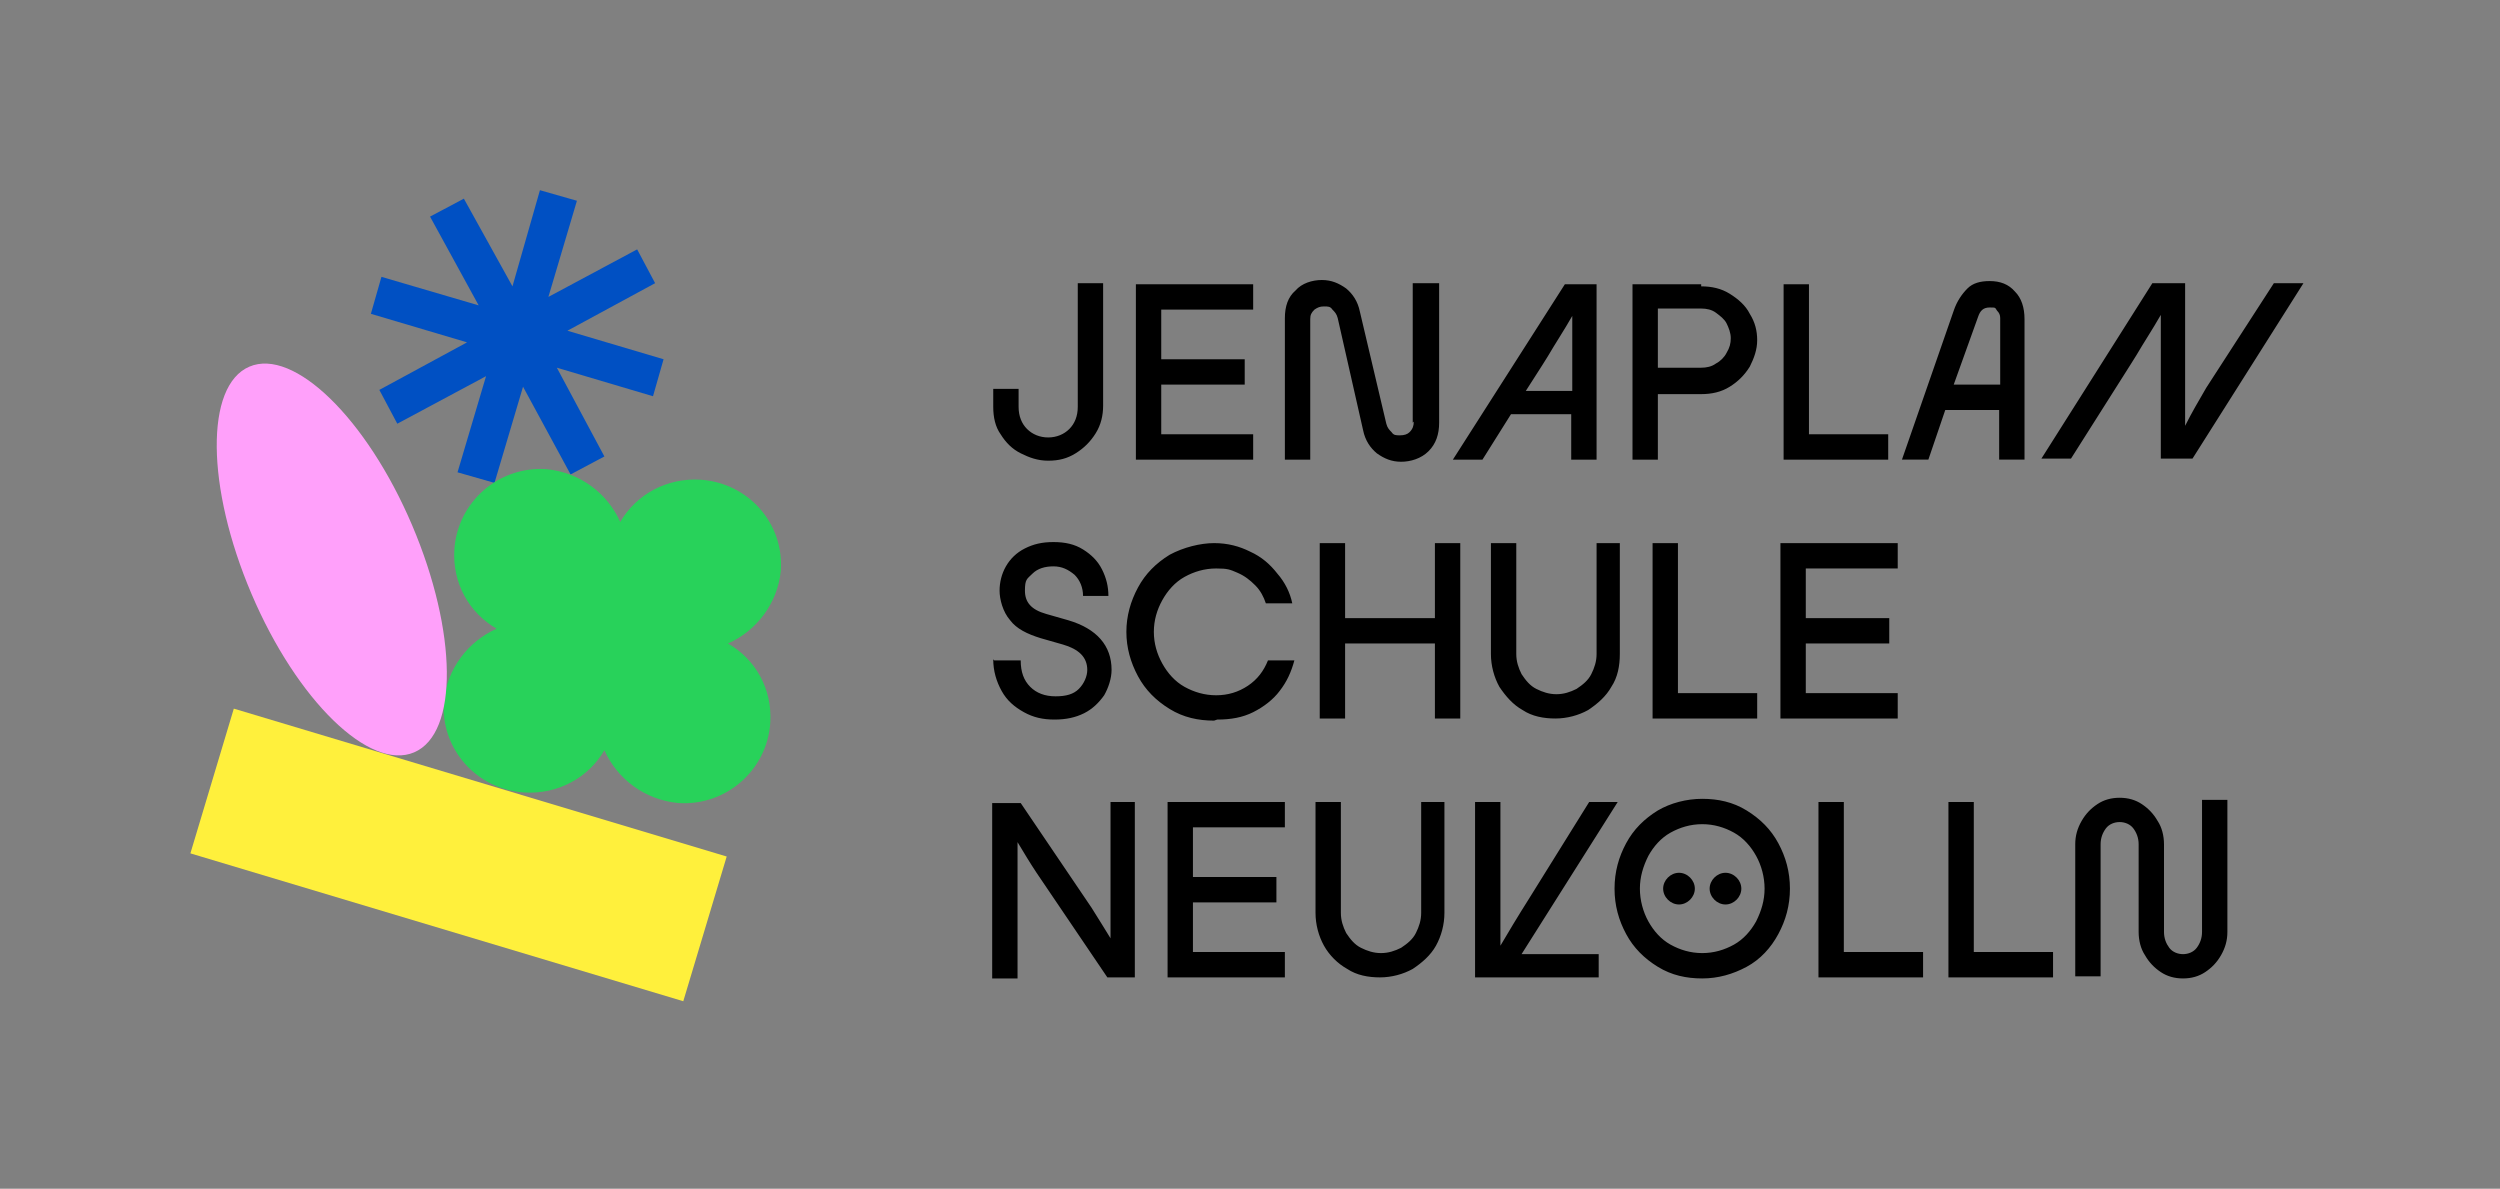 <?xml version="1.0" encoding="UTF-8"?>
<svg xmlns="http://www.w3.org/2000/svg" xmlns:xlink="http://www.w3.org/1999/xlink" version="1.1" viewBox="0 0 236.6 112.5">
  <rect x="0" y="0" width="236.6" height="112.5" fill="#808080" stroke="none"/>
  <defs>
    <style>
      .cls-1 {
        fill: none;
      }

      .cls-2 {
        fill: #ffa0fa;
      }

      .cls-3 {
        fill: #fff03c;
      }

      .cls-4 {
        fill: #0050c3;
      }

      .cls-5 {
        clip-path: url(#clippath);
      }

      .cls-6 {
        fill: #28d25a;
      }
    </style>
    <clipPath id="clippath">
      <rect class="cls-1" x="18" y="18" width="200" height="76.7"/>
    </clipPath>
  </defs>
  <!-- Generator: Adobe Illustrator 28.6.0, SVG Export Plug-In . SVG Version: 1.2.0 Build 709)  -->
  <g>
    <g id="Layer_1">
      <g>
        <g>
          <polygon class="cls-4" points="51.1 18 48.5 27.1 43.9 18.8 40.7 20.5 45.3 28.9 36.1 26.2 35.1 29.7 44.2 32.4 35.9 36.9 37.6 40.1 46 35.6 43.3 44.7 46.8 45.7 49.5 36.6 54 44.9 57.2 43.2 52.7 34.8 61.8 37.5 62.8 34 53.7 31.3 62 26.8 60.3 23.6 51.9 28.1 54.6 19 51.1 18"/>
          <rect class="cls-3" x="36.2" y="56.5" width="14.3" height="48.7" transform="translate(-46.5 99.2) rotate(-73.3)"/>
          <g class="cls-5">
            <path class="cls-6" d="M73.9,54c.3-4.5-3.1-8.3-7.6-8.6-3.2-.2-6.1,1.4-7.6,4-1.2-2.7-3.8-4.7-7-5-4.5-.3-8.4,3.1-8.7,7.6-.2,3.2,1.4,6,4,7.5-2.7,1.2-4.7,3.8-5,6.9-.3,4.5,3.1,8.3,7.6,8.6,3.2.2,6.1-1.4,7.6-4,1.2,2.7,3.8,4.7,7,5,4.5.3,8.4-3.1,8.7-7.6.2-3.2-1.4-6-4-7.5,2.7-1.2,4.7-3.8,5-6.9"/>
            <path class="cls-2" d="M23.8,56.2c4.3,10.1,11.2,16.8,15.4,15,4.2-1.8,4.1-11.4-.2-21.5-4.3-10.1-11.2-16.8-15.4-15-4.2,1.8-4.1,11.4.2,21.5"/>
            <path d="M208.4,75.7v12.5c0,.6-.2,1.1-.5,1.5-.3.4-.8.6-1.3.6s-1-.2-1.3-.6c-.3-.4-.5-.9-.5-1.5v-8.3c0-.8-.2-1.6-.6-2.2-.4-.7-.9-1.2-1.5-1.6-.6-.4-1.3-.6-2.1-.6s-1.5.2-2.1.6c-.6.4-1.1.9-1.5,1.6-.4.7-.6,1.4-.6,2.2v12.5h2.4v-12.5c0-.6.2-1.1.5-1.5.3-.4.8-.6,1.3-.6s1,.2,1.3.6c.3.4.5.9.5,1.5v8.3c0,.8.2,1.6.6,2.2.4.7.9,1.2,1.5,1.6.6.4,1.3.6,2.1.6s1.5-.2,2.1-.6c.6-.4,1.1-.9,1.5-1.6.4-.7.6-1.4.6-2.2v-12.5h-2.4ZM186.8,90.1v-14.2h-2.4v16.6h9.9v-2.4h-7.5ZM174.5,90.1v-14.2h-2.4v16.6h9.9v-2.4h-7.5ZM161.1,90.2c-1.1,0-2.1-.3-3-.8-.9-.5-1.6-1.3-2.1-2.2-.5-.9-.8-2-.8-3.1s.3-2.1.8-3.1c.5-.9,1.2-1.7,2.1-2.2.9-.5,1.9-.8,3-.8s2.1.3,3,.8c.9.5,1.6,1.3,2.1,2.2.5.9.8,2,.8,3.1s-.3,2.1-.8,3.1c-.5.9-1.2,1.7-2.1,2.2-.9.5-1.9.8-3,.8M161.1,92.6c1.5,0,2.9-.4,4.2-1.1s2.3-1.8,3-3.1c.7-1.3,1.1-2.7,1.1-4.3s-.4-3-1.1-4.3c-.7-1.3-1.7-2.3-3-3.1-1.3-.8-2.7-1.1-4.2-1.1s-3,.4-4.2,1.1c-1.3.8-2.3,1.8-3,3.1-.7,1.3-1.1,2.7-1.1,4.3s.4,3,1.1,4.3c.7,1.3,1.7,2.3,3,3.1,1.3.8,2.7,1.1,4.2,1.1M153.2,75.9h-2.8l-5.6,9c-1.2,1.9-2.1,3.4-2.8,4.6h0c0-1.6,0-3.2,0-4.8v-8.8h-2.4v16.6h11.7s0-2.2,0-2.2h-7.3s9.1-14.4,9.1-14.4ZM134.5,75.9v10.5c0,.7-.2,1.3-.5,1.9-.3.6-.8,1-1.4,1.4-.6.3-1.2.5-1.9.5s-1.3-.2-1.9-.5c-.6-.3-1-.8-1.4-1.4-.3-.6-.5-1.2-.5-1.9v-10.5h-2.4v10.5c0,1.1.3,2.2.8,3.1s1.3,1.7,2.2,2.2c.9.6,2,.8,3.1.8s2.2-.3,3.1-.8c.9-.6,1.7-1.3,2.2-2.2s.8-2,.8-3.1v-10.5h-2.4ZM121.6,75.9h-11.1v16.6h11.1v-2.4h-8.7v-4.7h7.9v-2.4h-7.9v-4.7h8.7v-2.4ZM105.1,75.9v12.9h0c-.5-.8-1.1-1.8-1.8-2.9l-6.7-9.9h-2.7v16.6h2.4v-12.9h0c.6,1,1.2,2,1.8,2.9l6.7,9.9h2.6v-16.6h-2.4Z"/>
            <path d="M179.6,51.4h-11.1v16.6h11.1v-2.4h-8.7v-4.7h7.9v-2.4h-7.9v-4.7h8.7v-2.4ZM158.8,65.6v-14.2h-2.4v16.6h9.9v-2.4h-7.5ZM151.1,51.4v10.5c0,.7-.2,1.3-.5,1.9-.3.6-.8,1-1.4,1.4-.6.3-1.2.5-1.9.5s-1.3-.2-1.9-.5c-.6-.3-1-.8-1.4-1.4-.3-.6-.5-1.2-.5-1.9v-10.5h-2.4v10.5c0,1.1.3,2.2.8,3.1.6.9,1.3,1.7,2.2,2.2.9.6,2,.8,3.1.8s2.2-.3,3.1-.8c.9-.6,1.7-1.3,2.2-2.2.6-.9.8-2,.8-3.1v-10.5h-2.4ZM135.8,51.4v7.1h-8.5v-7.1h-2.4v16.6h2.4v-7.1h8.5v7.1h2.4v-16.6h-2.4ZM115.2,68.1c1.3,0,2.4-.2,3.4-.7,1-.5,1.9-1.2,2.5-2,.7-.9,1.1-1.8,1.4-2.9h-2.5c-.4,1-1,1.8-1.9,2.4-.9.6-1.9.9-3,.9s-2.1-.3-3-.8c-.9-.5-1.6-1.3-2.1-2.2-.5-.9-.8-1.9-.8-3s.3-2.1.8-3c.5-.9,1.2-1.7,2.1-2.2.9-.5,1.9-.8,3-.8s1.3.1,2,.4c.7.3,1.2.7,1.7,1.2.5.5.8,1.1,1,1.7h2.5c-.2-1-.7-2-1.4-2.8-.7-.9-1.5-1.6-2.6-2.1-1-.5-2.1-.8-3.4-.8s-2.9.4-4.2,1.1c-1.3.8-2.3,1.8-3,3.1-.7,1.3-1.1,2.7-1.1,4.2s.4,2.9,1.1,4.2c.7,1.3,1.7,2.3,3,3.1,1.3.8,2.7,1.1,4.2,1.1M94,62.4c0,1.1.3,2.1.8,3,.5.9,1.2,1.5,2.1,2,.9.5,1.8.7,2.9.7s2-.2,2.8-.6c.8-.4,1.4-1,1.9-1.7.4-.7.7-1.6.7-2.4,0-2.3-1.4-3.9-4.1-4.7l-2.1-.6c-1.4-.4-2-1.1-2-2.2s.2-1.1.7-1.6c.5-.5,1.2-.7,2-.7s1.4.3,2,.8c.5.5.8,1.2.8,2h2.4c0-.9-.2-1.7-.6-2.5-.4-.8-1-1.4-1.8-1.9-.8-.5-1.7-.7-2.8-.7s-1.9.2-2.7.6c-.8.4-1.4,1-1.8,1.7-.4.7-.6,1.5-.6,2.3s.3,2,1,2.8c.6.8,1.6,1.3,2.9,1.7l2.1.6c.7.2,1.3.5,1.7.9.4.4.6.9.6,1.5s-.3,1.3-.8,1.8c-.5.5-1.2.7-2.2.7s-1.8-.3-2.4-.9c-.6-.6-.9-1.4-.9-2.5h-2.5Z"/>
            <path d="M206.8,40.4h0c0-1.1,0-2.4,0-4v-9.6h-3.1l-10.5,16.6h2.8l5.7-9,.5-.8c.7-1.2,1.5-2.4,2.3-3.8h0c0,1.6,0,3.2,0,4.8v8.8h3l10.5-16.6h-2.8l-6.4,9.9c-.7,1.2-1.4,2.4-2,3.6M184.9,36.4l2.3-6.4c.2-.6.5-.9,1.1-.9s.5,0,.7.3c.2.2.3.4.3.7v6.3h-4.3ZM188.3,26.6c-.9,0-1.6.2-2.1.7-.5.5-1,1.2-1.3,2.1l-4.9,14.1h2.5l1.6-4.7h5.1v4.7h2.4v-13.3c0-1.1-.3-2-.9-2.6-.6-.7-1.4-1-2.4-1M171.2,41.1v-14.2h-2.4v16.6h9.9v-2.4h-7.5ZM161,34.8h-4.1v-5.6h4.1c.5,0,1,.1,1.4.4.4.3.8.6,1,1,.2.4.4.9.4,1.4s-.1.9-.4,1.4c-.2.4-.6.8-1,1-.4.3-.9.4-1.4.4M161,26.9h-6.5v16.6h2.4v-6.2h4.1c1,0,1.9-.2,2.7-.7.8-.5,1.4-1.1,1.9-1.9.4-.8.7-1.6.7-2.5s-.2-1.7-.7-2.5c-.4-.8-1.1-1.4-1.9-1.9-.8-.5-1.7-.7-2.7-.7M144.4,37l1.6-2.5.5-.8c.7-1.2,1.5-2.4,2.3-3.8h0c0,1.6,0,3.2,0,4.8v2.3h-4.3ZM148.1,26.9l-10.6,16.6h2.8l2.7-4.3h5.7v4.3h2.4v-16.6h-3.1ZM133.8,39.9c0,.4-.1.7-.4,1-.2.2-.5.3-.9.3s-.6,0-.8-.3c-.2-.2-.4-.4-.5-.8l-2.5-10.6c-.2-1-.7-1.7-1.3-2.2-.7-.5-1.4-.8-2.3-.8s-1.9.3-2.5,1c-.7.6-1,1.5-1,2.6v13.4h2.4v-13.3c0-.4.1-.6.4-.9.3-.2.5-.3.9-.3s.6,0,.8.3c.2.2.4.4.5.8l2.4,10.6c.2,1,.7,1.7,1.3,2.2.7.5,1.4.8,2.3.8s1.9-.3,2.6-1c.7-.7,1-1.6,1-2.7v-13.2h-2.5v13.2ZM118.6,26.9h-11.1v16.6h11.1v-2.4h-8.7v-4.7h7.9v-2.4h-7.9v-4.7h8.7v-2.4ZM102,26.9v11.6c0,.9-.3,1.6-.8,2.1-.5.5-1.2.8-2,.8s-1.5-.3-2-.8c-.5-.5-.8-1.2-.8-2.1v-1.7h-2.4v1.7c0,1,.2,1.9.7,2.6.5.8,1.1,1.4,1.9,1.8.8.4,1.6.7,2.6.7s1.8-.2,2.6-.7c.8-.5,1.4-1.1,1.9-1.9.5-.8.7-1.7.7-2.6v-11.6h-2.4Z"/>
            <path d="M158.9,85.6c.8,0,1.5-.7,1.5-1.5s-.7-1.5-1.5-1.5-1.5.7-1.5,1.5.7,1.5,1.5,1.5"/>
            <path d="M163.3,85.6c.8,0,1.5-.7,1.5-1.5s-.7-1.5-1.5-1.5-1.5.7-1.5,1.5.7,1.5,1.5,1.5"/>
          </g>
        </g>
        <rect class="cls-1" width="236" height="112.7"/>
      </g>
    </g>
  </g>
</svg>